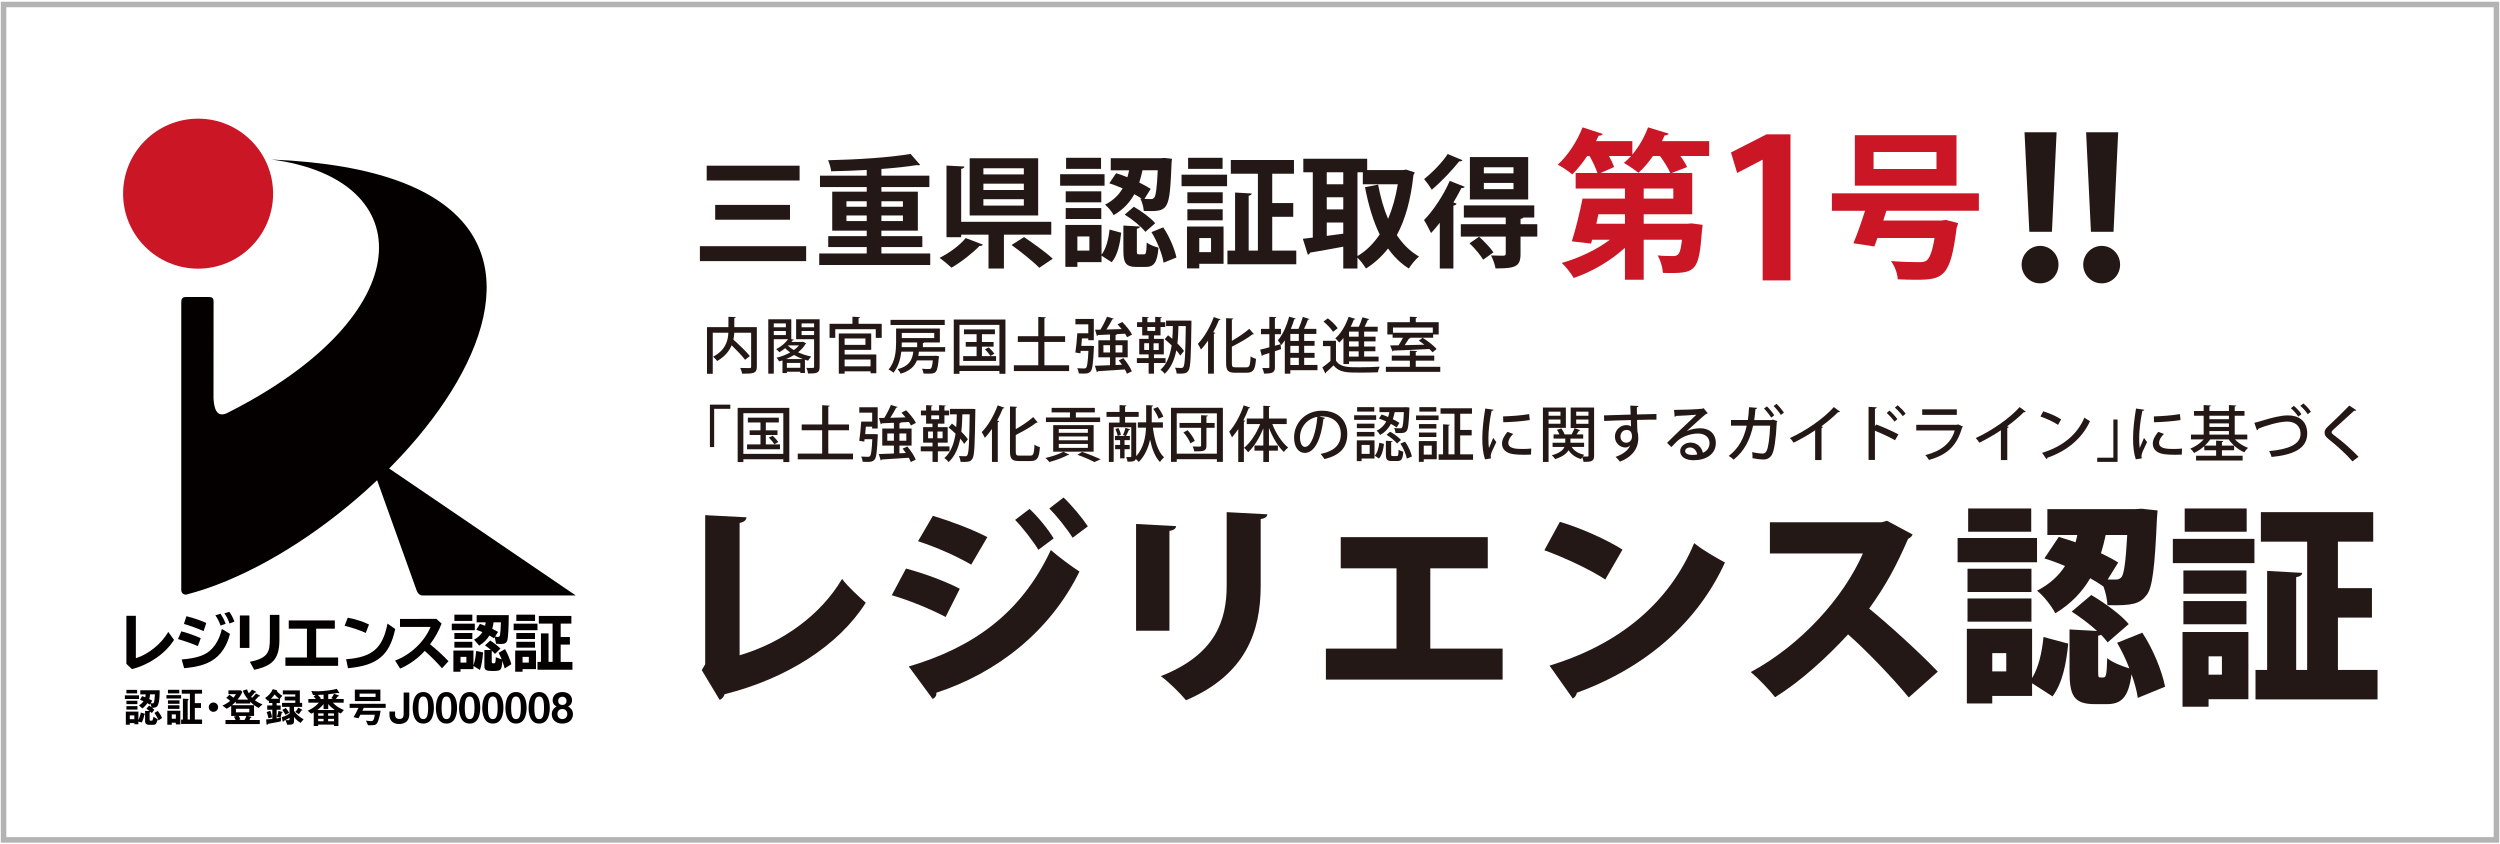 <?xml version="1.0" encoding="utf-8"?>
<!-- Generator: Adobe Illustrator 16.0.0, SVG Export Plug-In . SVG Version: 6.00 Build 0)  -->
<!DOCTYPE svg PUBLIC "-//W3C//DTD SVG 1.1//EN" "http://www.w3.org/Graphics/SVG/1.1/DTD/svg11.dtd">
<svg version="1.1" id="レイヤー_1" xmlns="http://www.w3.org/2000/svg" xmlns:xlink="http://www.w3.org/1999/xlink" x="0px"
	 y="0px" width="453px" height="153px" viewBox="0 0 453 153" enable-background="new 0 0 453 153" xml:space="preserve">
<g>
	<path fill="#231815" d="M126.821,44.61h19.253v2.707h-19.253V44.61z M128.053,30.022h16.833v2.684h-16.833L128.053,30.022
		L128.053,30.022z M129.593,37.129h13.554v2.685h-13.554V37.129z"/>
	<path fill="#231815" d="M159.712,45.931h8.845v2.09h-20.111v-2.09h8.603v-1.166h-6.975v-1.98h6.975v-0.99H150.8v-7.063h6.249
		v-0.836h-8.471v-2.068h8.471v-1.034c-2.156,0.132-4.378,0.198-6.447,0.242c-0.044-0.572-0.33-1.475-0.55-2.002
		c5.259-0.11,11.31-0.506,14.94-1.144l1.738,1.98c-0.088,0.044-0.198,0.088-0.33,0.088c-0.066,0-0.176-0.022-0.264-0.044
		c-1.782,0.286-4.026,0.528-6.425,0.704v1.21h8.691v2.068h-8.691v0.836h6.601v7.063h-6.601v0.99h7.415v1.98h-7.415L159.712,45.931
		L159.712,45.931z M153.375,36.469v0.99h3.674v-0.99H153.375z M153.375,40.056h3.674v-1.012h-3.674V40.056z M163.607,36.469h-3.895
		v0.99h3.895V36.469z M163.607,40.056v-1.012h-3.895v1.012H163.607z"/>
	<path fill="#231815" d="M178.104,44.324c-0.088,0.176-0.308,0.264-0.594,0.22c-1.21,1.254-3.301,2.926-5.105,3.96
		c-0.572-0.55-1.562-1.364-2.156-1.782c1.782-0.88,3.763-2.354,4.731-3.586L178.104,44.324z M190.492,42.52h-8.582v6.139h-2.794
		V42.52h-4.951v0.462h-2.662V30l3.256,0.176c-0.022,0.22-0.198,0.352-0.594,0.418v9.594h16.327V42.52L190.492,42.52z M188.115,28.68
		v10.363h-12.41V28.68H188.115z M185.519,31.606v-1.122h-7.327v1.122H185.519z M185.519,34.423v-1.144h-7.327v1.144H185.519z
		 M185.519,37.261v-1.166h-7.327v1.166H185.519z M188.313,48.527c-1.056-1.1-3.322-2.904-5.017-4.136l2.267-1.43
		c1.65,1.122,4.004,2.794,5.192,3.917L188.313,48.527z"/>
	<path fill="#231815" d="M200.148,31.563v2.09h-8.053v-2.09H200.148z M199.598,40.76v5.391c0.836-1.101,1.276-2.838,1.452-4.555
		l2.112,0.572c-0.22,1.958-0.616,4.027-1.716,5.347l-1.848-1.188v1.166h-4.378v0.858h-2.179V40.76H199.598z M199.554,34.665v2.002
		h-6.447v-2.002H199.554z M193.107,39.682v-1.98h6.447v1.98H193.107z M199.51,28.592v2.002h-6.337v-2.002H199.51z M197.397,45.403
		V42.85h-2.178v2.553H197.397z M212.293,29.472c-0.374,8.867-0.484,8.867-5.039,8.757c-0.044-0.682-0.286-1.628-0.638-2.244
		l0.286,0.022c-0.396-0.264-0.858-0.528-1.364-0.814c-0.792,1.431-1.937,2.75-3.741,3.785c-0.308-0.594-1.012-1.452-1.562-1.892
		c1.518-0.77,2.508-1.804,3.19-2.948c-0.814-0.353-1.65-0.682-2.42-0.924l1.232-1.826c0.66,0.198,1.364,0.44,2.046,0.726
		c0.132-0.418,0.22-0.836,0.308-1.254h-3.322v-2.2h9.175l0.528-0.044l1.386,0.154L212.293,29.472z M206,45.425
		c0,0.616,0.044,0.66,0.374,0.66h0.924c0.352,0,0.44-0.242,0.484-2.134c0.462,0.374,1.497,0.771,2.134,0.924
		c-0.22,2.772-0.858,3.499-2.354,3.499h-1.606c-1.98,0-2.398-0.748-2.398-2.926V40.87l2.993,0.176
		c-0.022,0.198-0.176,0.33-0.55,0.396L206,45.425L206,45.425z M207.541,42.014c-0.726-0.946-2.354-2.267-3.741-3.125l1.65-1.43
		c1.386,0.814,3.08,2.024,3.873,2.992L207.541,42.014z M207.365,36.051c0.506,0.022,0.902,0.022,1.21,0.022
		c0.242,0,0.396-0.066,0.572-0.264c0.286-0.352,0.484-1.672,0.638-4.951h-2.772c-0.154,0.704-0.33,1.452-0.572,2.222
		c0.792,0.396,1.518,0.792,2.068,1.145L207.365,36.051z M210.841,47.603c-0.242-1.541-1.144-3.851-2.2-5.545l2.134-0.858
		c1.144,1.672,2.068,3.917,2.398,5.457L210.841,47.603z"/>
	<path fill="#231815" d="M214.095,33.741v-2.09h8.251v2.09H214.095z M221.708,41.046v6.755h-4.4v0.836h-2.222v-7.591H221.708z
		 M221.554,34.841v1.98h-6.403v-1.98H221.554z M215.151,39.924v-2.002h6.403v2.002H215.151z M221.532,28.592v2.002h-6.249v-2.002
		H221.532z M219.441,43.136h-2.134v2.552h2.134V43.136z M230.531,45.403h4.355v2.486h-12.476v-2.486h1.386V34.885l3.015,0.176
		c-0.022,0.198-0.176,0.352-0.55,0.396v9.946h1.671V31.475h-4.907v-2.486h11.442v2.486h-3.938V36.8h3.807v2.486h-3.807V45.403z"/>
	<path fill="#231815" d="M254.775,30.727l1.563,0.506c-0.021,0.176-0.133,0.33-0.221,0.462c-0.463,4.4-1.451,8.031-3.014,10.914
		c1.078,1.606,2.397,2.948,4.024,3.873c-0.594,0.484-1.451,1.496-1.849,2.178c-1.495-0.946-2.729-2.178-3.762-3.631
		c-1.145,1.453-2.465,2.663-4.006,3.631c-0.352-0.594-0.99-1.452-1.539-1.98v1.98H243.4V44.7c-2.269,0.418-4.489,0.836-6.029,1.078
		c-0.045,0.22-0.221,0.352-0.396,0.374l-0.901-2.883l1.805-0.22V31.21h-1.717v-2.442h11.573v2.046h6.578L254.775,30.727z
		 M243.4,31.21h-2.993v2.178h2.993V31.21z M240.407,35.743v2.2h2.993v-2.2H240.407z M240.407,40.32v2.42l2.993-0.396V40.32H240.407z
		 M245.975,31.21v15.182c1.563-0.902,2.904-2.244,4.025-3.917c-1.209-2.464-2.046-5.347-2.662-8.559l2.377-0.462
		c0.418,2.222,0.99,4.313,1.805,6.205c0.791-1.848,1.385-3.96,1.76-6.271h-6.336V31.21H245.975z"/>
	<path fill="#231815" d="M260.889,40.364c-0.527,0.682-1.056,1.298-1.584,1.87c-0.264-0.55-0.902-1.804-1.275-2.354
		c1.628-1.65,3.521-4.467,4.664-7.107l2.729,1.078c-0.088,0.154-0.309,0.242-0.616,0.22c-0.439,0.858-0.925,1.76-1.451,2.619
		l0.571,0.198c-0.065,0.176-0.221,0.33-0.571,0.374V48.66h-2.465v-8.296H260.889z M265.004,29.032
		c-0.109,0.154-0.286,0.242-0.594,0.198c-1.211,1.54-3.258,3.718-4.973,5.148c-0.31-0.528-0.97-1.452-1.388-1.936
		c1.496-1.167,3.345-3.081,4.269-4.533L265.004,29.032z M278.559,40.628v2.244h-3.037v3.168c0,2.333-1.035,2.597-4.532,2.597
		c-0.109-0.704-0.484-1.694-0.814-2.354c0.925,0.044,1.98,0.044,2.269,0.044c0.307-0.022,0.396-0.11,0.396-0.352v-3.103h-8.142
		v-2.244h8.142v-1.21h-7.591v-2.2h12.762v2.2h-1.959c-0.088,0.11-0.242,0.198-0.527,0.242v0.968H278.559z M268.744,47.053
		c-0.462-0.814-1.54-2.09-2.465-2.97l1.738-1.188c0.924,0.836,2.067,2.024,2.596,2.838L268.744,47.053z M276.907,28.46v7.679
		h-10.562V28.46H276.907z M274.245,31.409v-1.1h-5.369v1.1H274.245z M274.245,34.269v-1.122h-5.369v1.122H274.245z"/>
</g>
<g>
	<path fill="#CA1625" d="M309.703,25.573v2.697h-5.221c0.521,0.696,0.957,1.421,1.218,2.001l-2.784,1.073h3.713v7.484h-8.789v1.711
		h7.947l0.754-0.058l1.973,0.261c0,0.29-0.058,0.638-0.115,0.957c-0.522,7.165-1.073,7.774-5.686,7.774
		c-0.436,0-0.898,0-1.393-0.029c-0.06-1.015-0.437-2.292-0.957-3.162c1.16,0.116,2.262,0.116,2.756,0.116
		c1.072,0,1.363-0.377,1.652-2.958h-6.933v7.251h-3.396V44.89c-2.582,2.378-5.975,4.351-9.281,5.482
		c-0.464-0.812-1.45-2.088-2.176-2.727c3.104-0.87,6.353-2.408,8.73-4.206h-3.22l-0.203,0.696l-3.481-0.406
		c0.668-2.088,1.451-5.192,1.944-7.745h7.687v-1.827h-8.934v-2.814h3.944c-0.29-0.87-0.841-2.059-1.421-3.075H287.6
		c-0.841,1.248-1.77,2.408-2.697,3.336c-0.639-0.551-1.855-1.363-2.639-1.77c1.797-1.595,3.537-4.264,4.495-6.758l3.655,1.189
		c-0.088,0.203-0.35,0.348-0.727,0.319c-0.146,0.319-0.318,0.667-0.492,0.986h6.584v2.437c1.188-1.393,2.205-3.191,2.844-4.931
		l3.74,1.131c-0.115,0.232-0.377,0.348-0.725,0.319c-0.146,0.348-0.318,0.696-0.492,1.044h8.557V25.573z M294.445,40.541V38.83
		h-4.814c-0.117,0.58-0.262,1.16-0.377,1.711H294.445z M290.037,31.345h12.617c-0.348-0.841-1.103-2.03-1.856-3.075h-1.276
		c-0.813,1.161-1.711,2.234-2.64,3.046c-0.667-0.551-1.856-1.363-2.64-1.798c0.436-0.348,0.898-0.783,1.306-1.248h-4.003
		c0.406,0.726,0.754,1.451,0.928,2.001L290.037,31.345z M303.205,35.986v-1.827h-5.365v1.827H303.205z"/>
	<path fill="#CA1625" d="M319.393,50.804V28.962h-0.069l-4.552,2.38l-1.119-3.71l6.439-3.291h4.342v26.463H319.393z"/>
	<path fill="#CA1625" d="M358.578,38.191h-16.768c-0.174,0.58-0.349,1.161-0.552,1.77h10.53l0.783-0.116l2.232,0.581
		c-0.059,0.261-0.145,0.609-0.261,0.87c-1.103,8.876-2.407,9.398-7.368,9.398c-0.986,0-2.117-0.029-3.307-0.087
		c-0.029-0.986-0.521-2.378-1.219-3.307c1.973,0.174,4.147,0.203,4.99,0.203c0.666,0,1.071-0.029,1.448-0.29
		c0.58-0.435,1.074-1.711,1.451-4.09h-10.354c-0.175,0.551-0.377,1.073-0.552,1.538c-1.393-0.232-2.61-0.406-3.801-0.58
		c0.668-1.566,1.451-3.771,2.117-5.889h-6.005V35.03h26.63v3.161H358.578z M354.518,24.5v9.137h-18.42V24.5H354.518z M350.891,30.62
		v-3.075h-11.398v3.075H350.891z"/>
</g>
<g>
	<g>
		<g>
			<path fill="#231815" d="M366.316,47.949c0-1.855,1.506-3.396,3.36-3.396s3.326,1.54,3.326,3.396c0,1.89-1.472,3.395-3.326,3.395
				C367.753,51.344,366.316,49.769,366.316,47.949z M367.718,41.998l-0.875-18.027h5.812l-0.842,18.027H367.718z"/>
		</g>
	</g>
	<g>
		<g>
			<path fill="#231815" d="M377.477,47.949c0-1.855,1.506-3.396,3.36-3.396s3.325,1.54,3.325,3.396c0,1.89-1.471,3.395-3.325,3.395
				C378.912,51.344,377.477,49.769,377.477,47.949z M378.877,41.998l-0.875-18.027h5.811l-0.84,18.027H378.877z"/>
		</g>
	</g>
</g>
<g>
	<path fill="#231815" d="M134.019,118.736c7.8-2.301,14.743-7.332,18.565-13.846c1.014,1.403,3.159,3.315,4.29,4.33
		c-4.914,7.762-14.353,13.768-25.585,16.574c-0.117,0.43-0.429,0.857-0.897,1.016l-3.237-5.384l0.624-1.053V93.348l7.488,0.389
		c-0.039,0.47-0.39,0.859-1.248,1.016V118.736z"/>
	<path fill="#231815" d="M164.166,103.02c3.471,0.937,7.215,2.34,9.75,3.666l-2.574,5.109c-2.496-1.326-6.396-2.965-9.75-3.939
		L164.166,103.02z M164.672,120.766c11.623-3.433,20.359-9.596,25.741-21.101c1.17,1.054,3.939,3.12,5.187,3.899
		c-5.343,10.922-15.055,18.41-25.936,21.959c0.078,0.39-0.117,0.856-0.663,1.131L164.672,120.766z M169.041,93.464
		c3.471,1.054,7.137,2.457,9.867,3.861l-2.925,4.991c-2.769-1.599-6.201-3.119-9.633-4.25L169.041,93.464z M186.552,92.216
		c1.521,1.404,3.393,3.705,4.368,5.343l-2.769,2.067c-0.819-1.403-2.964-4.173-4.212-5.421L186.552,92.216z M192.714,90.148
		c1.521,1.442,3.432,3.744,4.407,5.227l-2.769,2.066c-0.897-1.481-2.925-4.018-4.212-5.305L192.714,90.148z"/>
	<path fill="#231815" d="M205.856,114.291V94.945l7.254,0.391c-0.039,0.43-0.39,0.741-1.209,0.857v18.098H205.856z M229.646,93.191
		c-0.039,0.429-0.39,0.74-1.209,0.856v12.091c0,8.309-2.69,16.107-13.534,20.75c-0.936-1.171-3.198-3.395-4.563-4.369
		c10.062-3.938,11.934-10.297,11.934-16.42V92.8L229.646,93.191z"/>
	<path fill="#231815" d="M242.945,97.325h26.639v5.655H259.17v14.547h13.104v5.617h-32.021v-5.617h12.793V102.98h-10.103v-5.655
		H242.945z"/>
	<path fill="#231815" d="M282.646,94.557c3.86,1.131,8.504,3.236,11.35,5.03l-3.119,5.421c-2.77-1.832-7.41-3.979-11.037-5.304
		L282.646,94.557z M280.775,120.609c12.832-3.9,21.764-11.506,26.209-22.192c1.756,1.403,3.822,2.535,5.576,3.511
		c-4.836,10.607-14.078,18.954-26.832,23.596c-0.078,0.43-0.353,0.857-0.74,1.054L280.775,120.609z"/>
	<path fill="#231815" d="M346.57,96.857c-0.156,0.351-0.469,0.623-0.82,0.778c-2.223,5.07-3.977,8.347-7.059,12.638
		c3.627,2.965,9.049,7.879,12.44,11.428l-5.266,4.68c-2.808-3.471-8.072-8.893-10.998-11.428
		c-3.783,4.096-8.463,8.425-13.222,11.389c-0.977-1.287-3.082-3.471-4.407-4.563c9.166-4.953,16.811-13.495,20.319-21.49h-16.85
		v-5.655h20.242l0.975-0.272L346.57,96.857z"/>
	<path fill="#231815" d="M369.111,97.48v4.408h-14.394V97.48H369.111z M368.215,113.939v8.932c1.17-1.911,1.793-4.641,2.066-7.449
		l4.484,1.209c-0.351,3.51-1.015,7.137-2.847,9.555l-3.705-2.379v2.301h-7.217v1.365h-4.603v-13.533H368.215L368.215,113.939z
		 M368.098,103.059v4.213h-11.584v-4.213H368.098z M356.514,112.652v-4.213h11.584v4.213H356.514z M368.059,92.139v4.211h-11.428
		v-4.211H368.059z M363.533,121.662v-3.314h-2.535v3.314H363.533z M381.123,106.256c-0.662-0.468-1.482-0.975-2.379-1.48
		c-1.365,2.34-3.354,4.563-6.318,6.355c-0.662-1.285-2.105-3.158-3.314-4.095c2.341-1.209,3.979-2.769,5.07-4.485
		c-1.248-0.507-2.535-1.014-3.744-1.365l2.613-3.898c0.975,0.271,1.988,0.624,3.041,0.977c0.117-0.431,0.234-0.897,0.313-1.326
		h-5.422v-4.682h15.875l1.17-0.078l2.925,0.313l-0.115,1.482c-0.391,8.893-0.819,12.559-1.873,13.846
		c-1.209,1.6-2.612,1.949-7.098,1.832c-0.039-1.015-0.313-2.301-0.742-3.433L381.123,106.256L381.123,106.256z M388.184,114.643
		c1.988,3.002,3.588,7.021,4.133,9.789l-4.953,2.027c-0.155-1.248-0.584-2.73-1.131-4.29c-0.545,4.251-1.871,5.421-4.483,5.421
		h-2.146c-3.86,0-4.604-1.561-4.604-6.006v-7.527l4.992,0.273c-1.365-1.248-3.08-2.535-4.602-3.512l3.549-3.002
		c2.379,1.404,5.383,3.549,6.787,5.266l-3.822,3.314c-0.313-0.43-0.703-0.857-1.17-1.365c-0.156,0.078-0.353,0.117-0.547,0.156
		v6.356c0,1.131,0.039,1.209,0.391,1.209h0.584c0.43,0,0.586-0.392,0.664-3.51c0.818,0.739,2.691,1.481,4.018,1.871
		c-0.625-1.638-1.404-3.236-2.225-4.642L388.184,114.643z M383.424,105.008c0.43,0,0.703-0.117,1.016-0.468
		c0.429-0.585,0.74-2.651,1.015-7.604h-3.899c-0.234,1.054-0.509,2.185-0.857,3.314c1.17,0.546,2.262,1.131,3.119,1.678l-1.91,3.08
		H383.424z"/>
	<path fill="#231815" d="M393.719,102.044v-4.407h14.783v4.407H393.719z M407.408,114.523v12.17h-7.215v1.365h-4.719v-13.535
		H407.408z M407.059,103.37v4.212h-11.428v-4.212H407.059z M395.631,113.121v-4.213h11.428v4.213H395.631z M407.098,92.139v4.211
		h-11.231v-4.211H407.098z M402.611,118.932h-2.418v3.315h2.418V118.932z M423.633,121.389h7.178v5.344h-22.115v-5.344h2.107
		v-17.939l6.357,0.351c-0.039,0.392-0.352,0.664-1.092,0.78v16.811h1.988V98.145h-8.386v-5.344h20.357v5.344h-6.396v8.424h6.164
		v5.345h-6.164L423.633,121.389L423.633,121.389z"/>
</g>
<g>
	<g>
		<path fill="#040000" d="M22.627,126.658V126h2.561v0.658H22.627z M26.162,129.506c-0.007,0.045-0.166,0.83-0.461,1.404
			l-0.627-0.158v0.482H24.35v-0.219h-0.831v0.311h-0.718v-2.381h2.273v1.563c0.038-0.091,0.333-0.793,0.454-1.397l0.665,0.205
			c0.045,0.016,0.083,0.037,0.083,0.091C26.275,129.467,26.2,129.49,26.162,129.506z M22.907,125.646v-0.643h1.941v0.643H22.907z
			 M22.907,127.594v-0.619h1.986v0.619H22.907z M22.907,128.576v-0.627h2.001v0.627H22.907z M24.342,129.634h-0.823v0.687h0.823
			V129.634z M28.542,127.904c-0.211,0.332-0.612,0.348-0.99,0.332c0.098,0.082,0.287,0.242,0.408,0.377l-0.446,0.59
			c-0.144-0.129-0.159-0.137-0.272-0.234c-0.007,0.03-0.128,0.137-0.128,0.174v1.246c0,0.145,0.045,0.197,0.181,0.197h0.189
			c0.098,0,0.151-0.076,0.181-0.159c0.061-0.144,0.121-0.378,0.151-0.552l0.778,0.477c-0.257,0.815-0.416,0.981-0.733,0.981H26.94
			c-0.385,0-0.649-0.233-0.649-0.589v-1.934l0.786,0.028l0.03,0.009c-0.302-0.257-0.446-0.354-0.574-0.445l0.491-0.551
			c0.083,0.053,0.197,0.121,0.438,0.315l-0.189-0.688l-0.121,0.197c-0.181-0.113-0.31-0.189-0.46-0.265
			c-0.242,0.378-0.468,0.627-0.899,0.959l-0.604-0.536c0.506-0.361,0.642-0.521,0.808-0.771c-0.211-0.099-0.363-0.166-0.627-0.271
			l0.377-0.656c0.091,0.03,0.227,0.068,0.574,0.211c0.053-0.234,0.076-0.361,0.09-0.527h-0.989v-0.748h3.505
			C28.934,125.125,28.979,127.225,28.542,127.904z M27.189,125.818c-0.023,0.349-0.061,0.553-0.151,0.847
			c0.34,0.174,0.438,0.241,0.544,0.302l-0.279,0.453c0.113,0.023,0.219,0.023,0.325,0.023c0.151,0,0.242-0.017,0.302-0.311
			c0.06-0.316,0.121-0.847,0.144-1.314H27.189z M28.73,130.54c-0.227-0.56-0.551-1.095-0.74-1.367l0.604-0.354
			c0.264,0.316,0.589,0.847,0.771,1.283L28.73,130.54z"/>
		<path fill="#040000" d="M30.159,126.574v-0.611h2.659v0.611H30.159z M31.866,131.266v-0.311h-0.74v0.371h-0.808v-2.547h2.356
			v2.486H31.866L31.866,131.266z M30.431,125.646v-0.657h2.055v0.657H30.431z M30.431,127.533v-0.635h2.092v0.635H30.431z
			 M30.431,128.447v-0.648h2.084v0.648H30.431z M31.866,129.445h-0.74v0.793h0.74V129.445z M32.817,131.174v-0.777h0.325v-3.799
			l0.778,0.037c0.144,0.008,0.257,0.038,0.257,0.129c0,0.037-0.03,0.068-0.083,0.113c-0.075,0.053-0.09,0.061-0.09,0.075v3.429
			h0.408v-4.683h-1.48v-0.702h3.679v0.702h-1.307v1.706h1.118v0.877h-1.118v2.1h1.314v0.793H32.817L32.817,131.174z"/>
		<path fill="#040000" d="M38.672,128.984c-0.468,0-0.846-0.379-0.846-0.846c0-0.47,0.385-0.848,0.846-0.848
			s0.846,0.378,0.846,0.848C39.518,128.605,39.14,128.984,38.672,128.984z"/>
		<path fill="#040000" d="M46.86,128.273c-0.294-0.144-0.785-0.407-1.525-1.117v0.324h-2.613v-0.354
			c-0.34,0.362-0.469,0.476-0.688,0.657h4.003v1.941h-1.178l0.582,0.135c0.038,0.008,0.113,0.022,0.113,0.105
			c0,0.075-0.083,0.092-0.174,0.113c-0.06,0.136-0.113,0.257-0.181,0.386h1.874v0.74h-6.216v-0.74h1.835
			c-0.128-0.303-0.227-0.478-0.295-0.604l0.453-0.135h-0.959v-1.828c-0.144,0.112-0.37,0.287-0.808,0.528l-0.771-0.56
			c0.423-0.196,0.884-0.446,1.397-0.868c-0.257-0.25-0.461-0.386-0.718-0.537l0.574-0.573c0.31,0.182,0.514,0.348,0.725,0.545
			c0.234-0.266,0.332-0.408,0.46-0.65h-1.359v-0.695h2.266l0.249,0.303c-0.121,0.295-0.302,0.695-0.861,1.375h1.926
			c-0.423-0.498-0.755-0.975-0.974-1.617l0.763-0.24c0.083,0.248,0.159,0.431,0.325,0.718c0.174-0.166,0.302-0.304,0.582-0.657
			l0.589,0.295c0.061,0.03,0.151,0.084,0.151,0.145c0,0.045-0.03,0.053-0.061,0.053c-0.022,0.008-0.151,0.021-0.173,0.029
			c-0.098,0.113-0.559,0.65-0.665,0.771c0.061,0.075,0.099,0.121,0.159,0.181c0.189-0.172,0.385-0.361,0.725-0.777l0.574,0.303
			c0.128,0.068,0.159,0.098,0.159,0.137c0,0.061-0.061,0.061-0.098,0.061c-0.128,0.008-0.144,0.008-0.211,0.083
			c-0.197,0.228-0.408,0.444-0.62,0.657c0.574,0.393,0.959,0.574,1.367,0.726L46.86,128.273z M45.176,128.434h-2.425v0.642h2.425
			V128.434z M43.258,129.725c0.098,0.144,0.196,0.324,0.302,0.649l-0.363,0.091h1.11c0.144-0.227,0.234-0.424,0.34-0.74H43.258z"/>
		<path fill="#040000" d="M50.714,126.611v0.779h-0.589v0.444h0.733v0.776h-0.733v1.572c0.521-0.084,0.68-0.129,0.816-0.166
			l-0.061,0.701c-0.249,0.061-0.634,0.146-1.685,0.325c-0.075,0.015-0.536,0.091-0.566,0.106c-0.045,0.015-0.188,0.203-0.242,0.203
			c-0.083,0-0.09-0.137-0.098-0.203l-0.061-0.786c0.37-0.015,0.755-0.054,1.118-0.083v-1.67h-0.929v-0.777h0.929v-0.445h-0.62v-0.49
			c-0.053,0.061-0.068,0.082-0.128,0.136l-0.566-0.56c0.589-0.369,1.125-0.93,1.39-1.586l0.642,0.144
			c0.038,0.008,0.136,0.061,0.136,0.137c0,0.022-0.008,0.037-0.03,0.062c0.211,0.264,0.461,0.521,0.997,0.846L50.714,126.611z
			 M48.652,130.162c-0.106-0.477-0.196-0.793-0.325-1.133l0.649-0.234c0.181,0.438,0.257,0.793,0.31,1.186L48.652,130.162z
			 M49.762,125.842c-0.295,0.408-0.514,0.619-0.665,0.771h1.48C50.177,126.295,49.966,126.092,49.762,125.842z M51.039,129.173
			c-0.083,0.507-0.174,0.733-0.227,0.868l-0.657-0.15c0.121-0.265,0.227-0.537,0.294-1.072l0.597,0.144
			c0.167,0.038,0.167,0.113,0.167,0.121C51.212,129.135,51.106,129.158,51.039,129.173z M54.46,130.986
			c-0.385-0.242-0.808-0.553-1.186-1.088v0.793c0,0.565-0.265,0.627-1.216,0.642l-0.325-0.854c0.098,0.008,0.272,0.03,0.491,0.03
			c0.144,0,0.242-0.03,0.242-0.211v-0.228c-0.234,0.136-0.528,0.31-0.8,0.423c-0.219,0.099-0.227,0.112-0.265,0.182
			c-0.03,0.062-0.053,0.113-0.09,0.113c-0.083,0-0.113-0.149-0.121-0.188l-0.128-0.648c0.521-0.158,1.012-0.363,1.405-0.665v-1.2
			h-1.359v-0.732h2.402v-0.432h-1.92v-0.695h1.918v-0.406H51.25v-0.727h3.082v2.26h0.416v0.732h-1.473v0.709
			c0.188,0.387,0.854,1.059,1.737,1.549L54.46,130.986z M51.718,129.514c-0.204-0.416-0.37-0.635-0.566-0.869l0.619-0.371
			c0.355,0.408,0.499,0.658,0.62,0.894L51.718,129.514z M54.604,128.742c-0.053,0.105-0.242,0.416-0.461,0.665l-0.626-0.408
			c0.188-0.204,0.317-0.37,0.528-0.778l0.627,0.334c0.106,0.053,0.106,0.098,0.106,0.119
			C54.777,128.727,54.687,128.734,54.604,128.742z"/>
		<path fill="#040000" d="M61.757,129.286c-0.105-0.046-0.219-0.104-0.438-0.228v2.493h-0.801v-0.25h-2.87v0.25h-0.8v-2.463
			c-0.151,0.091-0.257,0.149-0.438,0.233l-0.657-0.528c1.103-0.536,1.541-0.922,2.017-1.465h-1.896v-0.672h1.352
			c-0.211-0.259-0.264-0.304-0.4-0.433l0.355-0.293h-0.46l-0.31-0.727c0.189,0.023,0.612,0.061,1.08,0.061
			c0.521,0,1.269-0.053,2.062-0.158c0.718-0.098,1.042-0.182,1.48-0.287l0.423,0.673c0.015,0.016,0.015,0.038,0.015,0.053
			c0,0.022,0,0.062-0.068,0.062c-0.038,0-0.196-0.053-0.234-0.053c-0.061,0-0.499,0.09-0.597,0.104
			c-0.37,0.061-0.733,0.099-1.095,0.137v0.861h0.869l-0.31-0.138c0.257-0.315,0.431-0.688,0.483-0.801l0.816,0.272
			c0.038,0.015,0.061,0.038,0.061,0.075c0,0.045-0.045,0.076-0.068,0.084c-0.128,0.045-0.136,0.053-0.182,0.113
			c-0.098,0.149-0.151,0.227-0.287,0.393h1.42v0.672h-1.972c0.627,0.656,1.125,0.951,2.001,1.337L61.757,129.286z M59.477,127.572
			v0.906H58.63v-0.914c-0.257,0.348-0.521,0.627-1.125,1.088h3.165C60.156,128.289,59.839,128.025,59.477,127.572z M58.63,125.872
			c-0.37,0.022-0.763,0.038-1.027,0.054c0.28,0.279,0.499,0.543,0.559,0.611l-0.196,0.121h0.665L58.63,125.872L58.63,125.872z
			 M58.63,129.264h-0.982v0.43h0.982V129.264z M58.63,130.262h-0.982v0.43h0.982V130.262z M60.519,129.264h-1.065v0.43h1.065
			V129.264z M60.519,130.262h-1.065v0.43h1.065V130.262z"/>
		<path fill="#040000" d="M65.905,128.273c-0.083,0.182-0.136,0.295-0.242,0.506h3.301c-0.121,0.832-0.287,1.406-0.385,1.693
			c-0.121,0.36-0.28,0.746-0.597,0.867c-0.211,0.075-0.71,0.083-1.292,0.083l-0.385-0.846c0.159,0.022,0.642,0.09,0.944,0.09
			c0.25,0,0.514-0.008,0.657-1.162h-2.598c-0.204,0.407-0.257,0.498-0.355,0.647l-0.884-0.194c0.333-0.537,0.604-1.11,0.876-1.687
			h-1.594v-0.739h6.534v0.739h-3.98V128.273z M64.296,127.035v-2.076h4.63v2.076H64.296z M68.058,125.676h-2.9v0.611h2.9V125.676z"
			/>
		<path fill="#040000" d="M73.709,130.699c-0.423,0.406-0.974,0.49-1.397,0.49c-1.164,0-1.745-0.672-1.745-1.67v-0.588h1.02v0.588
			c0,0.681,0.513,0.756,0.785,0.756c0.491,0,0.771-0.203,0.771-0.938v-3.845h1.02v3.913
			C74.162,129.846,74.064,130.352,73.709,130.699z"/>
		<path fill="#040000" d="M76.701,131.113c-1.752,0-1.918-2.055-1.918-2.764c0-0.906,0.159-2.953,1.918-2.953
			c0.695,0,1.156,0.34,1.45,0.809c0.378,0.604,0.468,1.336,0.468,2.047C78.619,128.945,78.506,131.113,76.701,131.113z
			 M76.686,126.212c-0.506,0-0.869,0.37-0.869,2.04c-0.007,1.744,0.393,2.047,0.884,2.047c0.552,0,0.876-0.424,0.876-2.047
			C77.577,126.507,77.184,126.212,76.686,126.212z"/>
		<path fill="#040000" d="M80.901,131.113c-1.752,0-1.918-2.055-1.918-2.764c0-0.906,0.159-2.953,1.918-2.953
			c0.695,0,1.156,0.34,1.45,0.809c0.378,0.604,0.468,1.336,0.468,2.047C82.819,128.945,82.706,131.113,80.901,131.113z
			 M80.886,126.212c-0.506,0-0.869,0.37-0.869,2.04c-0.007,1.744,0.393,2.047,0.884,2.047c0.552,0,0.876-0.424,0.876-2.047
			C81.777,126.507,81.384,126.212,80.886,126.212z"/>
		<path fill="#040000" d="M85.101,131.113c-1.752,0-1.918-2.055-1.918-2.764c0-0.906,0.159-2.953,1.918-2.953
			c0.695,0,1.156,0.34,1.45,0.809c0.378,0.604,0.468,1.336,0.468,2.047C87.02,128.945,86.906,131.113,85.101,131.113z
			 M85.086,126.212c-0.506,0-0.869,0.37-0.869,2.04c-0.007,1.744,0.393,2.047,0.884,2.047c0.552,0,0.876-0.424,0.876-2.047
			C85.978,126.507,85.584,126.212,85.086,126.212z"/>
		<path fill="#040000" d="M89.301,131.113c-1.752,0-1.918-2.055-1.918-2.764c0-0.906,0.159-2.953,1.918-2.953
			c0.695,0,1.156,0.34,1.45,0.809c0.378,0.604,0.468,1.336,0.468,2.047C91.219,128.945,91.106,131.113,89.301,131.113z
			 M89.286,126.212c-0.506,0-0.869,0.37-0.869,2.04c-0.007,1.744,0.393,2.047,0.884,2.047c0.552,0,0.876-0.424,0.876-2.047
			C90.177,126.507,89.784,126.212,89.286,126.212z"/>
		<path fill="#040000" d="M93.501,131.113c-1.752,0-1.918-2.055-1.918-2.764c0-0.906,0.159-2.953,1.918-2.953
			c0.695,0,1.156,0.34,1.45,0.809c0.378,0.604,0.468,1.336,0.468,2.047C95.419,128.945,95.306,131.113,93.501,131.113z
			 M93.486,126.212c-0.506,0-0.869,0.37-0.869,2.04c-0.007,1.744,0.393,2.047,0.884,2.047c0.552,0,0.876-0.424,0.876-2.047
			C94.377,126.507,93.984,126.212,93.486,126.212z"/>
		<path fill="#040000" d="M97.701,131.113c-1.752,0-1.918-2.055-1.918-2.764c0-0.906,0.159-2.953,1.918-2.953
			c0.695,0,1.156,0.34,1.45,0.809c0.378,0.604,0.468,1.336,0.468,2.047C99.62,128.945,99.506,131.113,97.701,131.113z
			 M97.686,126.212c-0.506,0-0.869,0.37-0.869,2.04c-0.007,1.744,0.393,2.047,0.884,2.047c0.552,0,0.876-0.424,0.876-2.047
			C98.578,126.507,98.185,126.212,97.686,126.212z"/>
		<path fill="#040000" d="M101.901,131.113c-1.239,0.008-1.918-0.771-1.918-1.699c0-0.846,0.566-1.215,0.876-1.412
			c-0.665-0.295-0.718-0.876-0.718-1.133c0-0.764,0.62-1.473,1.76-1.473c1.133,0,1.752,0.709,1.752,1.473
			c0,0.271-0.053,0.838-0.717,1.133c0.317,0.197,0.883,0.566,0.883,1.412C103.82,130.344,103.133,131.113,101.901,131.113z
			 M101.901,128.471c-0.687,0-0.898,0.551-0.898,0.914c0,0.43,0.279,0.914,0.898,0.914c0.612,0,0.899-0.484,0.899-0.914
			C102.8,129.021,102.581,128.471,101.901,128.471z M101.901,126.25c-0.506,0-0.763,0.37-0.763,0.748c0,0.354,0.211,0.74,0.763,0.74
			c0.544,0,0.755-0.387,0.755-0.74C102.657,126.62,102.408,126.25,101.901,126.25z"/>
	</g>
	<g>
		<path fill="#040000" d="M24.618,111.581v7.681c2.219-0.66,4.686-2.656,5.875-4.765l1.042,1.457
			c-1.581,2.479-4.473,4.483-7.624,5.291l-1.009-0.953v-8.711H24.618z"/>
		<path fill="#040000" d="M41.59,112.982c-0.2-0.629-0.548-1.323-0.929-1.852l0.874-0.268c0.348,0.426,0.695,1.076,0.942,1.771
			L41.59,112.982z M39.965,113.354c-0.201-0.617-0.583-1.357-0.941-1.861l0.92-0.291c0.37,0.516,0.706,1.166,0.941,1.826
			L39.965,113.354z M36.894,114.359c-1.167-0.514-2.455-0.985-3.566-1.299l0.449-1.401c1.324,0.323,2.624,0.772,3.6,1.223
			L36.894,114.359z M32.925,119.497c2.512-0.213,3.99-0.662,5.045-1.537c1.065-0.896,1.851-2.299,2.231-4.002l1.468,0.896
			c-0.549,2.222-1.691,3.902-3.263,4.847c-1.21,0.75-2.747,1.164-5.045,1.377L32.925,119.497z M35.85,117.075
			c-0.986-0.427-2.096-0.83-3.599-1.279l0.607-1.399c1.041,0.258,2.477,0.772,3.519,1.244L35.85,117.075z"/>
		<path fill="#040000" d="M50.628,111.413v3.969c0.089,3.824-0.964,5.203-4.563,5.988l-0.798-1.459
			c1.614-0.291,2.658-0.797,3.117-1.515c0.426-0.694,0.517-1.231,0.517-3.004v-3.979H50.628z M45.191,117.411h-1.728v-5.886h1.728
			V117.411z"/>
	</g>
	<polygon fill="#040000" points="60.673,112.421 60.673,113.915 57.288,113.915 57.288,119.139 61.268,119.139 61.268,120.65 
		51.714,120.65 51.714,119.139 55.617,119.139 55.617,113.915 52.321,113.915 52.321,112.421 	"/>
	<g>
		<path fill="#040000" d="M62.712,119.452c4.756-0.359,6.616-1.963,7.502-6.459l1.401,0.978c-1.031,4.786-3.229,6.614-8.555,7.106
			L62.712,119.452z M66.279,114.677c-1.267-0.551-2.624-0.997-3.835-1.278l0.562-1.469c1.412,0.258,2.837,0.717,3.857,1.233
			L66.279,114.677z"/>
		<path fill="#040000" d="M79.072,112.143l0.941,0.854c-0.494,1.299-1.167,2.521-2.086,3.754c1.099,0.865,2.299,1.963,3.342,3.061
			l-1.178,1.279c-0.918-1.066-2.006-2.152-3.128-3.15c-1.188,1.334-2.78,2.479-4.463,3.207l-0.907-1.457
			c2.814-1.045,5.313-3.422,6.425-6.09h-5.54v-1.457H79.072L79.072,112.143z"/>
		<path fill="#040000" d="M89.43,112.771c-0.044,0.369-0.122,0.783-0.235,1.166c0.302,0.145,0.685,0.348,1.054,0.569l-0.538,0.841
			c0.169,0.034,0.337,0.059,0.493,0.059c0.271,0,0.358-0.08,0.405-0.383c0.077-0.504,0.11-0.976,0.156-2.252H89.43z M88.949,117.771
			c-0.303-0.271-0.729-0.605-1.065-0.83l0.942-0.875c0.64,0.393,1.277,0.887,1.86,1.457l-0.986,0.965
			c-0.212-0.223-0.336-0.348-0.595-0.584v2.008c0,0.213,0.09,0.291,0.325,0.291c0.336,0,0.403-0.18,0.403-1.119l1.077,0.414
			c-0.146-0.383-0.359-0.842-0.561-1.211l1.167-0.662c0.459,0.797,0.896,1.852,1.144,2.725l-1.211,0.773
			c-0.125-0.449-0.215-0.752-0.438-1.367c-0.022,0.84-0.124,1.334-0.325,1.557c-0.19,0.203-0.548,0.271-1.39,0.271
			c-1.245,0-1.524-0.168-1.524-0.908v-2.901h1.177V117.771z M92.189,111.458c-0.011,2.119-0.101,3.901-0.236,4.461
			c-0.123,0.539-0.448,0.774-1.086,0.774c-0.09,0-0.191,0-0.337-0.012c-0.303-0.012-0.427-0.022-0.639-0.033l-0.246-1.2
			l-0.136,0.202c-0.314-0.19-0.428-0.258-0.83-0.493c-0.404,0.694-1.021,1.313-1.85,1.827l-0.931-1.075
			c0.661-0.349,1.133-0.763,1.515-1.379c-0.494-0.201-0.718-0.281-1.101-0.416l0.65-1.064c0.327,0.113,0.818,0.293,0.931,0.337
			c0.046-0.169,0.102-0.447,0.124-0.615H86.37v-1.313H92.189z M83.443,120.059h1.065v-1.031h-1.065V120.059z M85.585,117.354h-3.251
			v-1.063h3.251V117.354z M85.585,115.786h-3.251v-1.088h3.251V115.786z M85.585,112.514h-3.251v-1.136h3.251V112.514z
			 M85.787,120.563c0.247-0.707,0.415-1.57,0.493-2.603l1.256,0.258c-0.101,1.382-0.292,2.41-0.572,3.175l-1.177-0.72v0.572h-2.344
			v0.473h-1.289v-3.836h3.633V120.563z M86.034,114.193h-4.171v-1.188h4.171V114.193z"/>
	</g>
	<path fill="#040000" d="M103.726,119.936v1.424H97.39v-1.424h0.628v-5.17h1.378v5.17h0.731v-6.941h-2.49v-1.389h5.897v1.389h-1.939
		v2.434h1.671v1.367h-1.671v3.141H103.726L103.726,119.936z M94.688,120.068h1.134v-1.043h-1.134V120.068z M96.942,117.354h-3.386
		v-1.063h3.386V117.354z M96.942,115.786h-3.386v-1.088h3.386V115.786z M96.953,112.514h-3.396v-1.136h3.396V112.514z
		 M97.122,121.245h-2.434v0.473h-1.335v-3.836h3.769V121.245z M97.39,114.193h-4.316v-1.188h4.316V114.193z"/>
	<g>
		<path fill="#040000" d="M76.557,107.896h27.766L68.419,83.466c-0.586-0.379-1.213,0.404-0.94,1.173l8.028,22.387
			C75.695,107.557,76.105,107.896,76.557,107.896"/>
		<path fill="#CA1625" d="M49.486,35.091c0,7.506-6.084,13.591-13.59,13.591c-7.507,0-13.592-6.085-13.592-13.591
			c0-7.506,6.085-13.59,13.592-13.59C43.402,21.501,49.486,27.585,49.486,35.091"/>
		<path fill="#040000" d="M49.191,28.907c27.224,3.555,27.168,28.252-8.097,45.969c-1.825,0.813-2.313-0.844-2.406-2.695
			c0.003-7.883,0.012-16.527,0.012-17.205c0.001-0.791,0.032-1.156-0.936-1.156h-4.102c-0.703,0-0.819,0.41-0.819,1.055v52.035
			c0,0.682,0.623,0.904,0.937,0.822C71.521,98.003,126.356,32.1,49.191,28.907"/>
	</g>
</g>
<g>
	<path fill="#231815" d="M137.14,59.278v7.162c0,1.221-0.583,1.276-2.662,1.276c-0.044-0.286-0.209-0.77-0.352-1.045
		c0.44,0.022,0.88,0.022,1.221,0.022h0.484c0.209,0,0.275-0.066,0.275-0.264V60.29h-3.059c-0.022,0.407-0.066,0.825-0.154,1.254
		c1.034,0.924,2.333,2.167,2.981,2.97l-0.869,0.682c-0.506-0.693-1.507-1.727-2.431-2.629c-0.429,1.023-1.21,2.035-2.618,2.85
		c-0.154-0.22-0.495-0.594-0.749-0.781c2.311-1.21,2.707-2.938,2.772-4.346h-2.827v7.437h-1.045v-8.449h3.884v-1.881l1.331,0.066
		c-0.011,0.099-0.088,0.165-0.264,0.198v1.617H137.14z"/>
	<path fill="#231815" d="M145.478,61.918l0.605,0.308c-0.022,0.055-0.088,0.099-0.132,0.121c-0.33,0.561-0.792,1.056-1.342,1.485
		c0.737,0.341,1.573,0.616,2.388,0.77c-0.187,0.187-0.44,0.528-0.572,0.749c-0.187-0.044-0.385-0.099-0.572-0.165v2.398h-0.836
		v-0.231h-2.431v0.242h-0.803v-2.289c-0.198,0.066-0.407,0.132-0.605,0.187c-0.088-0.198-0.308-0.506-0.473-0.671
		c0.836-0.198,1.705-0.528,2.475-0.957c-0.341-0.242-0.638-0.495-0.902-0.77c-0.319,0.253-0.671,0.495-1.067,0.726
		c-0.132-0.176-0.385-0.44-0.572-0.55c0.979-0.517,1.727-1.177,2.156-1.804h-2.585v6.238h-1.001v-9.857h4.169v3.609l0.473,0.077
		c-0.033,0.088-0.099,0.132-0.231,0.143c-0.066,0.088-0.132,0.187-0.209,0.275h1.925L145.478,61.918z M142.397,58.596h-2.189V59.3
		h2.189V58.596z M140.208,60.719h2.189v-0.737h-2.189V60.719z M145.489,65.065c-0.55-0.198-1.1-0.451-1.595-0.737
		c-0.462,0.286-0.957,0.528-1.463,0.737H145.489z M142.584,66.649h2.431v-0.891h-2.431V66.649z M142.837,62.589l-0.055,0.044
		c0.297,0.286,0.649,0.561,1.067,0.803c0.363-0.253,0.671-0.539,0.935-0.847H142.837z M148.514,57.848v8.614
		c0,1.144-0.484,1.221-2.09,1.221c-0.033-0.286-0.165-0.748-0.308-1.023c0.253,0.011,0.506,0.011,0.726,0.011
		c0.671,0,0.671,0,0.671-0.22v-4.984h-3.257v-3.62L148.514,57.848L148.514,57.848z M147.513,58.596h-2.267V59.3h2.267V58.596z
		 M145.247,60.719h2.267v-0.737h-2.267V60.719z"/>
	<path fill="#231815" d="M155.575,58.673h4.192v2.552h-1.079v-1.573h-7.338v1.573h-1.034v-2.552h4.147v-1.287l1.375,0.077
		c-0.011,0.099-0.088,0.165-0.264,0.187L155.575,58.673L155.575,58.673z M153.045,63.393v0.836h5.743v3.411h-1.045v-0.352h-4.698
		v0.418h-1.056v-7.283h5.875v2.97H153.045z M156.818,61.324h-3.773v1.166h3.773V61.324z M157.743,65.142h-4.698v1.232h4.698V65.142z
		"/>
	<path fill="#231815" d="M171.262,63.723h-4.742c-0.033,0.264-0.077,0.517-0.132,0.759h2.949l0.231-0.022l0.594,0.099
		c-0.011,0.088-0.033,0.187-0.055,0.286c-0.242,2.828-0.495,2.86-1.947,2.86c-0.242,0-0.528-0.011-0.825-0.022
		c-0.022-0.264-0.132-0.638-0.275-0.869c0.528,0.044,1.045,0.055,1.243,0.055c0.187,0,0.286-0.022,0.385-0.099
		c0.143-0.143,0.253-0.55,0.341-1.463h-2.882c-0.418,1.045-1.21,1.881-2.938,2.41c-0.099-0.242-0.363-0.627-0.572-0.814
		c2.146-0.572,2.651-1.672,2.86-3.179h-2.178c-0.154,1.331-0.539,2.761-1.43,3.807c-0.176-0.176-0.627-0.473-0.88-0.583
		c1.232-1.419,1.364-3.444,1.364-4.929v-2.486h7.932v2.519h-2.838c-0.033,0.066-0.11,0.11-0.242,0.132v0.715h4.038L171.262,63.723
		L171.262,63.723z M171.185,57.958v0.935h-9.824v-0.935H171.185z M166.19,62.05h-2.783c0,0.264-0.011,0.55-0.022,0.847h2.806
		L166.19,62.05L166.19,62.05z M169.282,60.323h-5.875v0.935h5.875V60.323z"/>
	<path fill="#231815" d="M172.822,57.903h9.362v9.824h-1.089v-0.506h-7.239v0.506h-1.034V57.903z M173.856,66.242h7.239v-7.371
		h-7.239V66.242z M177.927,64.526h2.563v0.88h-5.963v-0.88h2.431V62.82h-1.969v-0.847h1.969v-1.419h-2.288v-0.869h5.611v0.869
		h-2.354v1.419h2.112v0.847h-2.112V64.526z M179.479,64.493c-0.209-0.33-0.638-0.836-1.001-1.199l0.682-0.341
		c0.363,0.33,0.814,0.825,1.023,1.144L179.479,64.493z"/>
	<path fill="#231815" d="M189.247,66.187h4.478v1.045h-10.012v-1.045h4.423v-4.225h-3.708v-1.045h3.708v-3.499l1.375,0.088
		c-0.011,0.099-0.077,0.154-0.264,0.187v3.224h3.751v1.045h-3.751V66.187z"/>
	<path fill="#231815" d="M197.485,62.667l0.209-0.011l0.539,0.055c-0.011,0.088-0.011,0.209-0.022,0.308
		c-0.132,2.838-0.264,3.895-0.583,4.269c-0.308,0.352-0.649,0.407-1.298,0.407c-0.253,0-0.55-0.011-0.847-0.022
		c-0.022-0.286-0.132-0.682-0.297-0.946c0.517,0.033,1.023,0.044,1.221,0.044c0.187,0,0.297-0.022,0.396-0.132
		c0.198-0.209,0.319-1.023,0.418-3.059h-1.397l-0.055,0.44l-0.913-0.143c0.143-0.913,0.286-2.365,0.352-3.487h1.991v-1.617h-2.333
		v-0.979h3.333v3.851h-1.001v-0.33h-1.144c-0.033,0.451-0.077,0.913-0.121,1.353L197.485,62.667L197.485,62.667z M203.305,66.088
		c-0.187-0.275-0.385-0.55-0.583-0.792l0.836-0.396c0.616,0.726,1.276,1.705,1.529,2.387l-0.891,0.44
		c-0.077-0.231-0.209-0.495-0.363-0.781c-1.815,0.132-3.686,0.253-4.907,0.319c-0.022,0.099-0.099,0.154-0.176,0.165l-0.352-1.155
		c0.726-0.022,1.683-0.055,2.739-0.099v-1.43h-2.112v-3.091h2.112V60.61c-0.836,0.044-1.595,0.077-2.2,0.099
		c-0.011,0.099-0.099,0.154-0.176,0.165l-0.33-1.133c0.286,0,0.605-0.011,0.958-0.011c0.44-0.693,0.924-1.65,1.199-2.343
		l1.232,0.363c-0.033,0.077-0.132,0.121-0.275,0.121c-0.264,0.55-0.671,1.243-1.067,1.837c0.869-0.022,1.815-0.044,2.772-0.077
		c-0.242-0.297-0.506-0.594-0.748-0.858l0.858-0.429c0.682,0.693,1.441,1.628,1.771,2.289l-0.913,0.473
		c-0.088-0.187-0.209-0.407-0.363-0.638l-1.474,0.077c-0.011,0.088-0.077,0.143-0.242,0.176v0.935h2.201v3.091h-2.201v1.397
		L203.305,66.088z M199.938,63.866h1.199v-1.32h-1.199V63.866z M203.381,62.545h-1.243v1.32h1.243V62.545z"/>
	<path fill="#231815" d="M211.202,65.78h-2.101v1.925h-0.968V65.78h-2.134v-0.891h2.134v-0.671h-1.705v-2.816h1.694v-0.627h-1.155
		v-1.519h-0.935v-0.869h0.935v-0.979l1.177,0.077c-0.011,0.088-0.077,0.143-0.242,0.165v0.737h1.419v-0.979l1.221,0.077
		c-0.011,0.088-0.077,0.143-0.253,0.165v0.737h0.858v0.869h-0.858v1.519h-1.188v0.627h1.782v2.816h-1.782v0.671h2.101V65.78
		L211.202,65.78z M207.33,62.193v1.221h0.88v-1.221H207.33z M207.902,59.256v0.704h1.419v-0.704H207.902z M209.959,63.415v-1.221
		h-0.935v1.221H209.959z M215.35,58.09l0.539,0.022v0.363c-0.088,6.105-0.153,8.075-0.517,8.625
		c-0.265,0.418-0.506,0.605-1.508,0.605c-0.209,0-0.439-0.011-0.66-0.022c-0.011-0.308-0.12-0.748-0.297-1.056
		c0.507,0.044,0.946,0.044,1.199,0.044c0.144,0,0.242-0.055,0.341-0.22c0.254-0.374,0.342-2.189,0.419-7.371h-1.332
		c-0.021,0.99-0.055,2.079-0.187,3.146c0.495,0.495,0.924,0.968,1.188,1.375l-0.672,0.836c-0.165-0.286-0.418-0.616-0.715-0.958
		c-0.319,1.639-0.935,3.168-2.101,4.247c-0.176-0.242-0.495-0.55-0.77-0.726c1.221-1.067,1.76-2.684,2.024-4.422
		c-0.418-0.396-0.848-0.781-1.254-1.111l0.605-0.715c0.253,0.198,0.518,0.407,0.771,0.638c0.065-0.781,0.088-1.562,0.099-2.31
		h-1.232v-0.99H215.35z"/>
	<path fill="#231815" d="M218.901,67.705V61.72c-0.407,0.605-0.847,1.155-1.287,1.617c-0.121-0.253-0.396-0.792-0.561-1.034
		c1.089-1.1,2.211-2.981,2.882-4.852l1.243,0.429c-0.055,0.099-0.176,0.132-0.297,0.121c-0.297,0.748-0.66,1.496-1.045,2.2
		l0.374,0.11c-0.012,0.088-0.088,0.143-0.253,0.176v7.217L218.901,67.705L218.901,67.705z M223.214,65.802
		c0,0.649,0.11,0.759,0.693,0.759h1.947c0.583,0,0.671-0.385,0.759-1.991c0.253,0.187,0.683,0.385,0.979,0.451
		c-0.143,1.859-0.429,2.519-1.661,2.519h-2.123c-1.266,0-1.64-0.374-1.64-1.749V57.65l1.31,0.066
		c-0.012,0.099-0.088,0.165-0.265,0.187v3.861c1.178-0.66,2.365-1.485,3.157-2.189l0.837,0.968
		c-0.077,0.044-0.165,0.066-0.265,0.044c-0.924,0.737-2.365,1.54-3.729,2.233L223.214,65.802L223.214,65.802z"/>
	<path fill="#231815" d="M232.025,62.37l0.109,0.891c-0.373,0.132-0.748,0.253-1.121,0.374v2.849c0,0.979-0.33,1.21-1.971,1.21
		c-0.033-0.275-0.176-0.726-0.309-1.012c0.474,0.011,0.936,0.011,1.078,0.011c0.144,0,0.197-0.055,0.197-0.209v-2.519
		c-0.449,0.143-0.857,0.275-1.188,0.374c-0.012,0.099-0.088,0.165-0.165,0.187l-0.31-1.167c0.463-0.11,1.034-0.264,1.661-0.429
		v-2.376h-1.518v-0.968h1.518v-2.178l1.255,0.055c-0.011,0.099-0.076,0.165-0.252,0.187v1.936h1.1v0.968h-1.1v2.101L232.025,62.37z
		 M238.727,66.132v0.946h-4.918v0.627h-1.002v-6.04c-0.209,0.319-0.429,0.616-0.66,0.869c-0.131-0.22-0.418-0.671-0.594-0.88
		c0.848-0.946,1.605-2.618,2.035-4.28l1.21,0.352c-0.032,0.077-0.132,0.132-0.274,0.121c-0.176,0.583-0.385,1.177-0.627,1.738h1.387
		c0.308-0.66,0.615-1.507,0.792-2.167l1.198,0.396c-0.032,0.077-0.131,0.11-0.274,0.11c-0.176,0.495-0.438,1.111-0.704,1.661h2.232
		v0.924h-2.211v1.265h1.882v0.891h-1.882v1.276h1.882v0.891h-1.882v1.298h2.41V66.132z M235.348,61.775V60.51h-1.539v1.265H235.348z
		 M235.348,63.943v-1.276h-1.539v1.276H235.348z M233.809,64.834v1.298h1.539v-1.298H233.809z"/>
	<path fill="#231815" d="M242.079,61.753v3.586c0.748,1.21,2.211,1.21,4.157,1.21c1.267,0,2.785-0.033,3.752-0.11
		c-0.12,0.242-0.274,0.726-0.329,1.023c-0.825,0.033-2.079,0.055-3.214,0.055c-2.397,0-3.783,0-4.807-1.309
		c-0.474,0.462-0.957,0.913-1.365,1.265c0,0.11-0.031,0.154-0.121,0.209l-0.539-1.111c0.441-0.308,0.99-0.737,1.465-1.155v-2.695
		h-1.354v-0.968H242.079z M240.604,57.683c0.66,0.495,1.441,1.243,1.783,1.793l-0.848,0.649c-0.318-0.55-1.066-1.32-1.729-1.859
		L240.604,57.683z M243.434,65.967v-4.708c-0.242,0.297-0.496,0.572-0.761,0.814c-0.165-0.209-0.495-0.594-0.715-0.77
		c1.001-0.858,1.903-2.354,2.409-3.895l1.222,0.374c-0.044,0.099-0.144,0.132-0.274,0.121c-0.166,0.44-0.353,0.869-0.572,1.298
		h1.484c0.254-0.539,0.506-1.21,0.649-1.706l1.254,0.33c-0.044,0.077-0.132,0.121-0.274,0.121c-0.153,0.363-0.375,0.836-0.594,1.254
		h2.375v0.891h-2.453v0.913h2.068v0.858h-2.068v0.935h2.035v0.858h-2.035v0.957h2.619v0.891h-5.357v0.462h-1.012V65.967z
		 M246.184,61.005v-0.913h-1.738v0.913H246.184z M246.184,62.798v-0.935h-1.738v0.935H246.184z M246.184,64.614v-0.957h-1.738v0.957
		H246.184z"/>
	<path fill="#231815" d="M256.533,66.462h4.443v0.924h-9.856v-0.924h4.346v-1.111h-3.278v-0.913h3.278v-0.902l1.32,0.077
		c-0.011,0.088-0.077,0.154-0.253,0.176v0.649h3.355v0.913h-3.355V66.462z M252.342,61.192v-0.583h-0.957v-2.223h4.081v-1.001
		l1.32,0.077c-0.011,0.099-0.077,0.154-0.253,0.187v0.737h4.158v2.223h-1.002v0.583h-4.246l0.133,0.044
		c-0.033,0.066-0.121,0.11-0.264,0.11c-0.209,0.352-0.496,0.792-0.781,1.199c1.111-0.022,2.354-0.044,3.574-0.088
		c-0.34-0.264-0.682-0.517-1.012-0.737l0.692-0.517c0.892,0.561,2.003,1.419,2.53,2.036l-0.736,0.594
		c-0.145-0.176-0.342-0.374-0.563-0.594c-2.388,0.132-4.873,0.231-6.522,0.286c-0.022,0.088-0.089,0.143-0.165,0.154l-0.439-1.089
		l1.528-0.022c0.274-0.418,0.572-0.924,0.792-1.375L252.342,61.192L252.342,61.192z M259.625,59.344h-7.218v0.946h7.218V59.344z"/>
	<path fill="#231815" d="M128.636,81.01v-7.69h3.697v0.759h-2.926v6.931H128.636z"/>
	<path fill="#231815" d="M133.663,73.903h9.362v9.824h-1.089v-0.506h-7.239v0.506h-1.034V73.903z M134.697,82.242h7.239v-7.371
		h-7.239V82.242z M138.768,80.525h2.563v0.881h-5.963v-0.881h2.431V78.82h-1.969v-0.848h1.969v-1.418h-2.288v-0.869h5.611v0.869
		h-2.354v1.418h2.112v0.848h-2.112V80.525z M140.319,80.492c-0.209-0.33-0.638-0.836-1.001-1.199l0.682-0.34
		c0.363,0.33,0.814,0.824,1.023,1.145L140.319,80.492z"/>
	<path fill="#231815" d="M150.086,82.188h4.478v1.045h-10.012v-1.045h4.423v-4.225h-3.708v-1.045h3.708v-3.499l1.375,0.088
		c-0.011,0.099-0.077,0.154-0.264,0.187v3.224h3.751v1.045h-3.751V82.188z"/>
	<path fill="#231815" d="M158.325,78.666l0.209-0.012l0.539,0.057c-0.011,0.088-0.011,0.209-0.022,0.309
		c-0.132,2.838-0.264,3.895-0.583,4.269c-0.308,0.353-0.649,0.407-1.298,0.407c-0.253,0-0.55-0.012-0.847-0.022
		c-0.022-0.284-0.132-0.682-0.297-0.944c0.517,0.032,1.023,0.043,1.221,0.043c0.187,0,0.297-0.021,0.396-0.131
		c0.198-0.209,0.319-1.023,0.418-3.06h-1.397l-0.055,0.438l-0.913-0.143c0.143-0.914,0.286-2.365,0.352-3.488h1.991v-1.617h-2.333
		v-0.979h3.333v3.852h-1.001v-0.33h-1.144c-0.033,0.449-0.077,0.912-0.121,1.353L158.325,78.666L158.325,78.666z M164.145,82.088
		c-0.187-0.275-0.385-0.55-0.583-0.792l0.836-0.396c0.616,0.726,1.276,1.705,1.529,2.387l-0.891,0.439
		c-0.077-0.23-0.209-0.494-0.363-0.781c-1.815,0.133-3.686,0.254-4.907,0.32c-0.022,0.099-0.099,0.152-0.176,0.164l-0.352-1.154
		c0.726-0.022,1.683-0.055,2.739-0.101v-1.43h-2.112v-3.093h2.112v-1.044c-0.836,0.044-1.595,0.077-2.2,0.099
		c-0.011,0.099-0.099,0.154-0.176,0.165l-0.33-1.133c0.286,0,0.605-0.011,0.958-0.011c0.44-0.693,0.924-1.65,1.199-2.343
		l1.232,0.363c-0.033,0.077-0.132,0.121-0.275,0.121c-0.264,0.55-0.671,1.243-1.067,1.837c0.869-0.022,1.815-0.044,2.772-0.077
		c-0.242-0.297-0.506-0.594-0.748-0.858l0.858-0.429c0.682,0.693,1.441,1.628,1.771,2.289l-0.913,0.473
		c-0.088-0.187-0.209-0.407-0.363-0.638l-1.474,0.077c-0.011,0.088-0.077,0.143-0.242,0.176v0.936h2.201v3.092h-2.201v1.396
		L164.145,82.088z M160.778,79.865h1.199v-1.32h-1.199V79.865z M164.222,78.545h-1.243v1.32h1.243V78.545z"/>
	<path fill="#231815" d="M172.042,81.779h-2.101v1.926h-0.968v-1.926h-2.134v-0.891h2.134v-0.672h-1.705V77.4h1.694v-0.626h-1.155
		v-1.519h-0.935v-0.869h0.935v-0.979l1.177,0.077c-0.011,0.088-0.077,0.143-0.242,0.165v0.737h1.419v-0.979l1.221,0.077
		c-0.011,0.088-0.077,0.143-0.253,0.165v0.737h0.858v0.869h-0.858v1.519h-1.188V77.4h1.782v2.816h-1.782v0.672h2.101V81.779
		L172.042,81.779z M168.169,78.193v1.221h0.88v-1.221H168.169z M168.742,75.256v0.704h1.419v-0.704H168.742z M170.799,79.414v-1.221
		h-0.935v1.221H170.799z M176.19,74.09l0.539,0.022v0.363c-0.088,6.105-0.154,8.076-0.517,8.625
		c-0.264,0.418-0.506,0.605-1.507,0.605c-0.209,0-0.44-0.012-0.66-0.021c-0.011-0.309-0.121-0.748-0.297-1.057
		c0.506,0.044,0.946,0.044,1.199,0.044c0.143,0,0.242-0.055,0.341-0.22c0.253-0.374,0.341-2.189,0.418-7.371h-1.331
		c-0.022,0.99-0.055,2.079-0.187,3.146c0.495,0.494,0.924,0.967,1.188,1.375l-0.671,0.836c-0.165-0.285-0.418-0.615-0.715-0.957
		c-0.319,1.639-0.935,3.168-2.101,4.246c-0.176-0.242-0.495-0.55-0.77-0.727c1.221-1.066,1.76-2.686,2.024-4.423
		c-0.418-0.396-0.847-0.781-1.254-1.111l0.605-0.715c0.253,0.198,0.517,0.407,0.77,0.638c0.066-0.781,0.088-1.562,0.099-2.31h-1.232
		v-0.99L176.19,74.09L176.19,74.09z"/>
	<path fill="#231815" d="M179.742,83.705v-5.984c-0.407,0.605-0.847,1.154-1.287,1.617c-0.121-0.254-0.396-0.793-0.561-1.035
		c1.089-1.1,2.211-2.981,2.882-4.851l1.243,0.429c-0.055,0.099-0.176,0.132-0.297,0.121c-0.297,0.748-0.66,1.496-1.045,2.2
		l0.374,0.11c-0.011,0.088-0.088,0.143-0.253,0.176v7.217H179.742z M184.055,81.802c0,0.649,0.11,0.759,0.693,0.759h1.947
		c0.583,0,0.671-0.385,0.759-1.99c0.253,0.188,0.682,0.386,0.979,0.451c-0.143,1.858-0.429,2.52-1.661,2.52h-2.124
		c-1.265,0-1.639-0.374-1.639-1.749V73.65l1.309,0.066c-0.011,0.099-0.088,0.165-0.264,0.187v3.861
		c1.177-0.658,2.365-1.484,3.157-2.188l0.836,0.968c-0.077,0.044-0.165,0.066-0.264,0.044c-0.924,0.737-2.366,1.54-3.729,2.232
		L184.055,81.802L184.055,81.802z"/>
	<path fill="#231815" d="M193.767,82.385c-0.055,0.066-0.154,0.1-0.286,0.077c-0.869,0.462-2.211,0.957-3.333,1.255
		c-0.154-0.199-0.495-0.563-0.715-0.738c1.123-0.24,2.464-0.67,3.246-1.121L193.767,82.385z M199.345,75.641v0.836h-9.824v-0.836
		h4.356v-0.913h-3.322v-0.825h7.833v0.825h-3.443v0.913H199.345z M198.167,81.846h-7.327v-4.808h7.327V81.846z M191.853,77.73v0.692
		h5.27V77.73H191.853z M191.853,79.084v0.693h5.27v-0.693H191.853z M191.853,80.438v0.715h5.27v-0.715H191.853z M198.3,83.727
		c-0.682-0.373-1.881-0.9-3.07-1.318l0.836-0.528c1.21,0.407,2.563,0.957,3.377,1.343L198.3,83.727z"/>
	<path fill="#231815" d="M210.719,77.489h-1.815c0.297,2.288,0.869,4.313,2.024,5.38c-0.242,0.188-0.572,0.572-0.749,0.848
		c-0.891-0.925-1.43-2.344-1.782-4.037h-0.011c-0.308,1.407-0.891,2.848-2.035,4.025c-0.11-0.143-0.33-0.352-0.539-0.527
		c-0.176,0.473-0.749,0.483-1.507,0.483c-0.022-0.242-0.132-0.604-0.242-0.836h0.781c0.11,0,0.143-0.033,0.143-0.144v-5.259h-3.19
		v6.282h-0.869v-7.129h1.936v-1.045h-2.365V74.64h2.365v-1.243l1.254,0.077c-0.011,0.099-0.088,0.154-0.253,0.176v0.99h2.464v0.891
		h-2.464v1.045h2.013v6.084c1.386-1.529,1.705-3.521,1.782-5.171h-1.485v-0.968h1.507v-3.113l1.265,0.066
		c-0.011,0.099-0.077,0.165-0.253,0.187v2.86h2.024L210.719,77.489L210.719,77.489z M204.701,81.395h-0.935v1.65h-0.803v-1.65
		h-0.902v-0.77h0.902v-0.869h-0.935v-0.76h1.925c-0.132-0.055-0.341-0.143-0.462-0.176c0.154-0.363,0.363-0.913,0.451-1.287
		l0.847,0.264c-0.033,0.066-0.11,0.11-0.231,0.11c-0.132,0.298-0.341,0.771-0.528,1.089h0.704v0.76h-0.968v0.869h0.935V81.395z
		 M202.523,78.996c-0.044-0.33-0.22-0.857-0.407-1.254l0.561-0.176c0.198,0.373,0.385,0.891,0.429,1.221L202.523,78.996z
		 M209.784,73.749c0.407,0.54,0.847,1.254,1.012,1.75l-0.869,0.363c-0.143-0.484-0.561-1.232-0.957-1.782L209.784,73.749z"/>
	<path fill="#231815" d="M212.181,73.892h9.406v9.803h-1.09V83.21h-7.271v0.483h-1.045V73.892L212.181,73.892z M213.226,82.209
		h7.271v-7.316h-7.271V82.209z M220.091,76.631v0.891h-1.485v3.213c0,0.979-0.43,1.078-2.2,1.057
		c-0.044-0.253-0.165-0.627-0.298-0.891c0.33,0.01,0.672,0.021,0.925,0.021c0.572,0,0.604,0,0.604-0.209v-3.19h-3.905v-0.891h3.905
		v-1.397l1.222,0.055c-0.011,0.099-0.077,0.165-0.253,0.187v1.155H220.091z M215.701,80.328c-0.198-0.563-0.737-1.387-1.266-1.98
		l0.748-0.396c0.539,0.571,1.101,1.375,1.31,1.937L215.701,80.328z"/>
	<path fill="#231815" d="M226.548,73.859c-0.044,0.088-0.133,0.121-0.286,0.121c-0.275,0.737-0.605,1.474-0.969,2.178l0.342,0.099
		c-0.012,0.088-0.089,0.143-0.242,0.165v7.294h-1.023v-5.963c-0.363,0.549-0.748,1.056-1.133,1.496
		c-0.1-0.254-0.363-0.781-0.507-1.035c1.002-1.078,2.014-2.926,2.63-4.763L226.548,73.859z M233.148,76.84h-2.607
		c0.648,1.672,1.738,3.344,2.871,4.247c-0.253,0.187-0.594,0.55-0.78,0.813c-1.046-0.979-2.024-2.629-2.696-4.355v3.18h1.617v0.935
		h-1.617v2.059h-1.021v-2.059h-1.605v-0.935h1.605v-3.115c-0.693,1.738-1.684,3.346-2.751,4.324
		c-0.176-0.242-0.517-0.615-0.748-0.791c1.155-0.902,2.256-2.599,2.927-4.303h-2.432v-1.001h3.004v-2.321l1.275,0.077
		c-0.012,0.088-0.088,0.154-0.254,0.176v2.068h3.213V76.84L233.148,76.84z"/>
	<path fill="#231815" d="M240.109,75.718c-0.032,0.099-0.143,0.176-0.297,0.176c-0.429,3.608-1.551,6.172-3.398,6.172
		c-1.066,0-1.926-0.979-1.926-2.783c0-2.729,2.146-4.863,4.994-4.863c3.158,0,4.644,1.925,4.644,4.191
		c0,2.606-1.419,3.906-4.137,4.576c-0.165-0.252-0.419-0.638-0.692-0.936c2.52-0.495,3.663-1.705,3.663-3.607
		c0-1.793-1.188-3.203-3.487-3.203c-0.154,0-0.297,0.011-0.451,0.022L240.109,75.718z M238.702,75.531
		c-1.937,0.341-3.146,1.969-3.146,3.719c0,1.045,0.385,1.727,0.892,1.727C237.635,80.977,238.473,78.326,238.702,75.531z"/>
	<path fill="#231815" d="M249.361,75.245v0.836h-3.994v-0.836H249.361z M249.063,79.789v3.301h-2.342v0.473h-0.869V79.79
		L249.063,79.789L249.063,79.789z M249.053,76.774v0.813h-3.189v-0.813H249.053z M245.861,79.084v-0.813h3.19v0.813H245.861z
		 M249.02,73.771v0.814h-3.112v-0.814H249.02z M248.184,80.625h-1.463v1.617h1.463V80.625z M250.779,80.438
		c-0.12,0.979-0.34,2.015-0.912,2.652l-0.76-0.518c0.483-0.539,0.727-1.463,0.824-2.354L250.779,80.438z M252.717,74.684
		c-0.088,0.407-0.188,0.847-0.33,1.276c0.463,0.231,0.881,0.462,1.188,0.671l-0.507,0.814c-0.273-0.198-0.637-0.418-1.033-0.638
		c-0.396,0.759-0.99,1.474-1.958,2.001c-0.132-0.23-0.407-0.582-0.638-0.759c0.856-0.418,1.396-1.013,1.748-1.673
		c-0.439-0.209-0.901-0.396-1.33-0.539l0.494-0.726c0.375,0.121,0.78,0.275,1.178,0.451c0.099-0.297,0.164-0.594,0.22-0.88h-1.793
		v-0.891h4.456l0.449-0.011l0.539,0.066c0,0.077-0.01,0.187-0.021,0.297c-0.11,2.64-0.22,3.62-0.506,3.959
		c-0.253,0.31-0.551,0.375-1.267,0.375c-0.219,0-0.473-0.012-0.736-0.022c-0.021-0.265-0.121-0.647-0.264-0.892
		c0.483,0.045,0.682,0.045,1.145,0.045c0.132,0,0.209-0.022,0.286-0.11c0.153-0.208,0.264-0.935,0.341-2.816L252.717,74.684
		L252.717,74.684z M252.078,82.318c0,0.274,0.044,0.32,0.275,0.32h0.758c0.231,0,0.287-0.145,0.31-1.168
		c0.187,0.165,0.595,0.319,0.856,0.375c-0.098,1.354-0.352,1.693-1.055,1.693h-1.023c-0.891,0-1.078-0.286-1.078-1.223v-2.452
		l1.21,0.077c-0.011,0.088-0.076,0.144-0.253,0.164V82.318z M253.156,80.361c-0.385-0.475-1.211-1.146-1.914-1.574l0.648-0.561
		c0.715,0.396,1.563,1.022,1.959,1.496L253.156,80.361z M254.917,83.1c-0.132-0.759-0.604-1.892-1.166-2.717l0.847-0.352
		c0.594,0.824,1.078,1.936,1.243,2.684L254.917,83.1z"/>
	<path fill="#231815" d="M256.587,76.114v-0.836h4.082v0.836H256.587z M260.339,79.921v3.3h-2.354v0.475h-0.892v-3.773
		L260.339,79.921L260.339,79.921z M260.271,76.84v0.814h-3.156V76.84H260.271z M257.115,79.184V78.37h3.156v0.813H257.115z
		 M260.262,73.771v0.814h-3.08v-0.814H260.262z M259.438,80.757h-1.453v1.617h1.453V80.757z M264.585,82.33h2.333v0.99h-6.238v-0.99
		h0.803v-5.446l1.223,0.077c-0.012,0.077-0.077,0.143-0.242,0.165v5.204h1.089v-7.36h-2.53v-0.99h5.699v0.99h-2.135v2.938h2.08v0.99
		h-2.08L264.585,82.33L264.585,82.33z"/>
	<path fill="#231815" d="M270.624,74.244c-0.021,0.121-0.132,0.187-0.353,0.198c-0.396,1.87-0.571,3.839-0.571,4.884
		c0,0.727,0.021,1.42,0.099,1.859c0.178-0.43,0.627-1.463,0.771-1.838l0.561,0.76c-0.406,0.936-0.77,1.551-0.924,2.058
		c-0.055,0.187-0.088,0.353-0.088,0.517c0,0.133,0.021,0.254,0.055,0.375l-1.089,0.176c-0.362-1.057-0.495-2.387-0.495-3.86
		c0-1.464,0.221-3.488,0.539-5.347L270.624,74.244z M277.423,82.374c-0.385,0.022-0.792,0.033-1.198,0.033
		c-0.748,0-1.475-0.033-1.992-0.11c-1.439-0.197-2.067-0.979-2.067-1.893c0-0.771,0.396-1.43,0.989-2.156l1.035,0.375
		c-0.527,0.527-0.881,1.057-0.881,1.639c0,1.023,1.375,1.09,2.642,1.09c0.495,0,1.034-0.021,1.507-0.078L277.423,82.374z
		 M272.361,75.454c1.332-0.033,3.322-0.176,4.721-0.418l0.109,1.078c-1.354,0.231-3.521,0.374-4.797,0.396L272.361,75.454z"/>
	<path fill="#231815" d="M283.736,77.533H280.6v6.172h-1.021v-9.857h4.158V77.533z M282.757,74.596h-2.155v0.737h2.155V74.596z
		 M280.602,76.785h2.155v-0.77h-2.155V76.785z M288.852,73.848v8.679c0,1.058-0.438,1.168-1.914,1.168
		c-0.033-0.231-0.131-0.596-0.242-0.858c-0.088,0.121-0.152,0.242-0.209,0.343c-1.012-0.287-1.76-0.838-2.266-1.597
		c-0.353,0.594-1.057,1.166-2.421,1.604c-0.132-0.209-0.407-0.517-0.616-0.691c1.441-0.387,2.047-0.957,2.289-1.507h-2.146v-0.771
		h2.299v-0.747h-2.123v-0.76h1.056c-0.108-0.275-0.273-0.584-0.438-0.836l0.803-0.242c0.242,0.33,0.484,0.76,0.572,1.078h1.287
		c0.176-0.342,0.407-0.814,0.518-1.134l1.046,0.374c-0.033,0.076-0.111,0.109-0.242,0.1c-0.11,0.188-0.275,0.43-0.43,0.66h1.199
		v0.76h-2.311v0.747h2.476v0.771h-2.245c0.451,0.715,1.223,1.209,2.268,1.419c-0.088,0.076-0.188,0.188-0.275,0.308
		c0.386,0.013,0.736,0.013,0.857,0.013c0.145,0,0.188-0.057,0.188-0.199v-4.982h-3.224V73.85h4.244V73.848z M287.829,74.596h-2.224
		v0.737h2.224V74.596z M285.605,76.796h2.224v-0.781h-2.224V76.796z"/>
	<path fill="#231815" d="M290.645,75.267c0.692-0.022,4.069-0.11,4.828-0.143c0-0.154-0.043-1.331-0.064-1.628l1.496,0.066
		c-0.012,0.099-0.11,0.209-0.309,0.242c0,0.286,0.012,0.814,0.021,1.298c1.396-0.044,2.826-0.077,3.531-0.088v1.034
		c-0.848-0.011-2.156,0-3.51,0.044c0.012,0.407,0.012,0.803,0.021,1.078c0.021,0.385,0.033,0.671,0.044,1.023
		c0.144,0.43,0.153,0.945,0.153,1.211c0,2.254-1.551,3.574-3.312,4.246c-0.188-0.254-0.562-0.64-0.803-0.858
		c1.419-0.506,2.321-1.243,2.651-2.091h-0.013c-0.176,0.221-0.495,0.386-0.856,0.386c-0.979,0-1.903-0.792-1.903-1.97
		c0-1.21,0.989-2.09,2.058-2.09c0.329,0,0.648,0.088,0.868,0.242c0-0.045-0.011-0.088-0.011-0.121
		c-0.012-0.209-0.021-0.649-0.033-1.034c-1.814,0.055-3.619,0.099-4.829,0.165L290.645,75.267z M295.715,79.096
		c0-0.793-0.33-1.188-0.968-1.188c-0.64,0-1.122,0.484-1.122,1.21c0,0.659,0.495,1.101,1.045,1.101
		C295.341,80.218,295.715,79.689,295.715,79.096z"/>
	<path fill="#231815" d="M305.658,78.105c0.672-0.319,1.662-0.506,2.41-0.506c1.705,0,2.838,1.012,2.838,2.684
		c0,1.992-1.738,3.113-4.037,3.113c-1.432,0-2.421-0.615-2.421-1.66c0-0.848,0.858-1.541,1.882-1.541
		c1.199,0,2.046,0.881,2.222,1.849c0.716-0.286,1.212-0.901,1.212-1.737c0-1.067-0.826-1.75-2.068-1.75
		c-1.573,0-3.07,0.683-3.829,1.408c-0.286,0.275-0.726,0.727-1.013,1.045l-0.78-0.77c0.868-0.902,3.827-3.719,5.313-5.094
		c-0.583,0.077-2.641,0.176-3.696,0.22c-0.021,0.077-0.144,0.154-0.242,0.176l-0.109-1.265c1.452,0,4.423-0.11,5.184-0.231
		l0.164-0.088l0.76,0.924c-0.077,0.066-0.188,0.099-0.309,0.121c-0.672,0.517-2.586,2.289-3.478,3.091L305.658,78.105
		L305.658,78.105z M306.704,82.439c0.241,0,0.604-0.043,0.825-0.088c-0.1-0.715-0.639-1.275-1.299-1.275
		c-0.463,0-0.881,0.253-0.881,0.66C305.352,82.297,306.109,82.439,306.704,82.439z"/>
	<path fill="#231815" d="M322.063,76.301c-0.022,0.055-0.057,0.121-0.11,0.165c-0.154,3.257-0.474,5.226-0.892,5.952
		c-0.375,0.605-0.914,0.848-1.529,0.848c-0.473,0-1.198-0.088-1.979-0.242c0.021-0.297-0.013-0.793-0.057-1.101
		c0.736,0.177,1.563,0.265,1.814,0.265c0.375,0,0.595-0.1,0.793-0.474c0.297-0.583,0.562-2.3,0.648-4.577h-3.092
		c-0.527,2.432-1.518,4.566-3.521,6.15c-0.197-0.197-0.604-0.506-0.891-0.671c1.859-1.419,2.783-3.278,3.256-5.479h-2.849v-1.034
		h3.058c0.11-0.77,0.165-1.441,0.221-2.321l1.463,0.121c-0.021,0.121-0.121,0.198-0.308,0.22c-0.065,0.748-0.12,1.32-0.221,1.991
		h3.18l0.209-0.088L322.063,76.301z M320.169,73.639c0.462,0.429,1.045,1.144,1.331,1.617l-0.563,0.407
		c-0.264-0.44-0.891-1.232-1.297-1.639L320.169,73.639z M321.907,73.177c0.473,0.44,1.045,1.133,1.342,1.595l-0.562,0.407
		c-0.265-0.429-0.881-1.199-1.31-1.606L321.907,73.177z"/>
	<path fill="#231815" d="M333.413,74.596c-0.056,0.055-0.132,0.099-0.242,0.099c-0.032,0-0.065,0-0.11-0.011
		c-0.847,0.847-1.979,1.793-3.035,2.563c0.099,0.044,0.23,0.099,0.297,0.121c-0.021,0.088-0.121,0.165-0.264,0.187v5.811h-1.156
		v-5.401c-1.077,0.748-2.563,1.595-3.904,2.255c-0.154-0.253-0.439-0.638-0.66-0.847c2.938-1.332,6.227-3.642,7.954-5.611
		L333.413,74.596z"/>
	<path fill="#231815" d="M343.378,79.768c-1.012-0.572-2.497-1.266-3.642-1.717v5.291h-1.154v-9.626l1.475,0.088
		c-0.012,0.121-0.109,0.209-0.318,0.253v3.167l0.22-0.308c1.254,0.462,2.926,1.199,4.037,1.793L343.378,79.768z M342.366,74.398
		c0.462,0.374,1.089,1.056,1.44,1.551l-0.527,0.451c-0.297-0.451-0.957-1.177-1.408-1.563L342.366,74.398z M343.861,73.43
		c0.484,0.418,1.123,1.056,1.441,1.54l-0.527,0.429c-0.309-0.429-0.957-1.144-1.42-1.54L343.861,73.43z"/>
	<path fill="#231815" d="M355.723,77.313c-0.046,0.066-0.101,0.11-0.188,0.144c-0.946,3.344-2.706,4.961-6.007,5.885
		c-0.133-0.264-0.44-0.647-0.66-0.88c2.871-0.704,4.72-2.232,5.324-4.466h-6.965v-1.024h7.428l0.132-0.088L355.723,77.313z
		 M354.577,75.179h-6.271v-1.012h6.271V75.179z"/>
	<path fill="#231815" d="M367.073,74.596c-0.056,0.055-0.132,0.099-0.242,0.099c-0.033,0-0.065,0-0.11-0.011
		c-0.847,0.847-1.979,1.793-3.035,2.563c0.099,0.044,0.23,0.099,0.297,0.121c-0.021,0.088-0.121,0.165-0.265,0.187v5.811h-1.155
		v-5.401c-1.078,0.748-2.563,1.595-3.904,2.255c-0.154-0.253-0.44-0.638-0.66-0.847c2.938-1.332,6.227-3.642,7.954-5.611
		L367.073,74.596z"/>
	<path fill="#231815" d="M370.239,74.53c1.122,0.341,2.442,0.924,3.245,1.463l-0.571,0.99c-0.792-0.55-2.103-1.133-3.19-1.519
		L370.239,74.53z M370.029,82.055c3.797-1.166,6.371-3.344,7.669-6.381c0.319,0.253,0.692,0.462,1.013,0.638
		c-1.363,3.002-4.025,5.358-7.712,6.624c-0.013,0.109-0.089,0.221-0.177,0.265L370.029,82.055z"/>
	<path fill="#231815" d="M383.703,76.015v7.678h-3.686v-0.758h2.926v-6.92H383.703z"/>
	<path fill="#231815" d="M388.544,74.244c-0.021,0.121-0.132,0.187-0.353,0.198c-0.396,1.87-0.571,3.839-0.571,4.884
		c0,0.727,0.021,1.42,0.099,1.859c0.178-0.43,0.627-1.463,0.771-1.838l0.561,0.76c-0.406,0.936-0.77,1.551-0.924,2.058
		c-0.055,0.187-0.088,0.353-0.088,0.517c0,0.133,0.021,0.254,0.055,0.375l-1.089,0.176c-0.362-1.057-0.495-2.387-0.495-3.86
		c0-1.464,0.221-3.488,0.539-5.347L388.544,74.244z M395.343,82.374c-0.385,0.022-0.792,0.033-1.198,0.033
		c-0.748,0-1.475-0.033-1.992-0.11c-1.439-0.197-2.067-0.979-2.067-1.893c0-0.771,0.396-1.43,0.99-2.156l1.034,0.375
		c-0.527,0.527-0.881,1.057-0.881,1.639c0,1.023,1.375,1.09,2.642,1.09c0.495,0,1.034-0.021,1.507-0.078L395.343,82.374z
		 M390.282,75.454c1.331-0.033,3.321-0.176,4.72-0.418l0.109,1.078c-1.354,0.231-3.521,0.374-4.797,0.396L390.282,75.454z"/>
	<path fill="#231815" d="M407.212,79.623h-2.244c0.628,0.65,1.507,1.223,2.376,1.529c-0.22,0.188-0.527,0.562-0.682,0.804
		c-1.078-0.462-2.146-1.354-2.827-2.333h-3.345c-0.275,0.396-0.605,0.781-0.979,1.123h2.047v-0.902l1.309,0.077
		c-0.012,0.099-0.077,0.153-0.253,0.177v0.648h2.211v0.847h-2.211v0.99h3.752v0.869h-8.438v-0.869h3.631v-0.99h-2.146v-0.747
		c-0.562,0.506-1.21,0.934-1.849,1.231c-0.144-0.242-0.451-0.604-0.672-0.792c0.892-0.342,1.783-0.957,2.42-1.662h-2.31v-0.869h2.3
		v-3.421h-1.75v-0.858h1.75v-1.078l1.31,0.077c-0.013,0.099-0.089,0.154-0.265,0.187v0.814h3.531v-1.078l1.319,0.077
		c-0.011,0.099-0.076,0.154-0.265,0.187v0.814h1.771v0.858h-1.771v3.421h2.277L407.212,79.623L407.212,79.623z M403.879,75.333
		h-3.531v0.627h3.531V75.333z M400.348,76.719v0.639h3.531v-0.639H400.348z M400.348,78.105v0.647h3.531v-0.647H400.348z"/>
	<path fill="#231815" d="M408.486,76.609c0.285-0.055,0.648-0.154,1.199-0.319c1.902-0.594,3.619-1.023,4.873-1.023
		c1.881,0,3.51,0.913,3.51,3.29c0,2.762-2.586,3.873-6.459,4.246c-0.055-0.242-0.264-0.781-0.438-1.066
		c3.478-0.309,5.688-1.211,5.688-3.112c0-1.563-1.123-2.234-2.42-2.234c-1.441,0-3.951,0.726-5.271,1.32
		c0,0.133-0.109,0.231-0.209,0.274L408.486,76.609z M415.639,73.54c0.549,0.451,1.1,1.056,1.385,1.519l-0.582,0.429
		c-0.287-0.462-0.848-1.122-1.342-1.518L415.639,73.54z M417.376,73.111c0.55,0.451,1.056,1.023,1.364,1.507l-0.584,0.429
		c-0.309-0.495-0.857-1.111-1.342-1.507L417.376,73.111z"/>
	<path fill="#231815" d="M426.264,83.605c-1.012-1.188-2.706-2.762-4.258-3.982c-0.615-0.482-0.792-0.791-0.792-1.254
		c0-0.342,0.154-0.66,0.551-1.034c1.057-0.979,2.981-2.85,3.928-3.84l1.266,0.825c-0.055,0.066-0.143,0.121-0.275,0.121
		c-0.044,0-0.076,0-0.121-0.011c-1.056,0.99-2.684,2.42-3.586,3.257c-0.265,0.252-0.494,0.461-0.494,0.627
		c0,0.188,0.241,0.406,0.638,0.692c1.396,1.033,2.927,2.388,4.247,3.763L426.264,83.605z"/>
</g>
<rect x="0.646" y="0.813" fill="none" stroke="#B3B3B3" stroke-miterlimit="10" width="451.707" height="151.373"/>
</svg>
